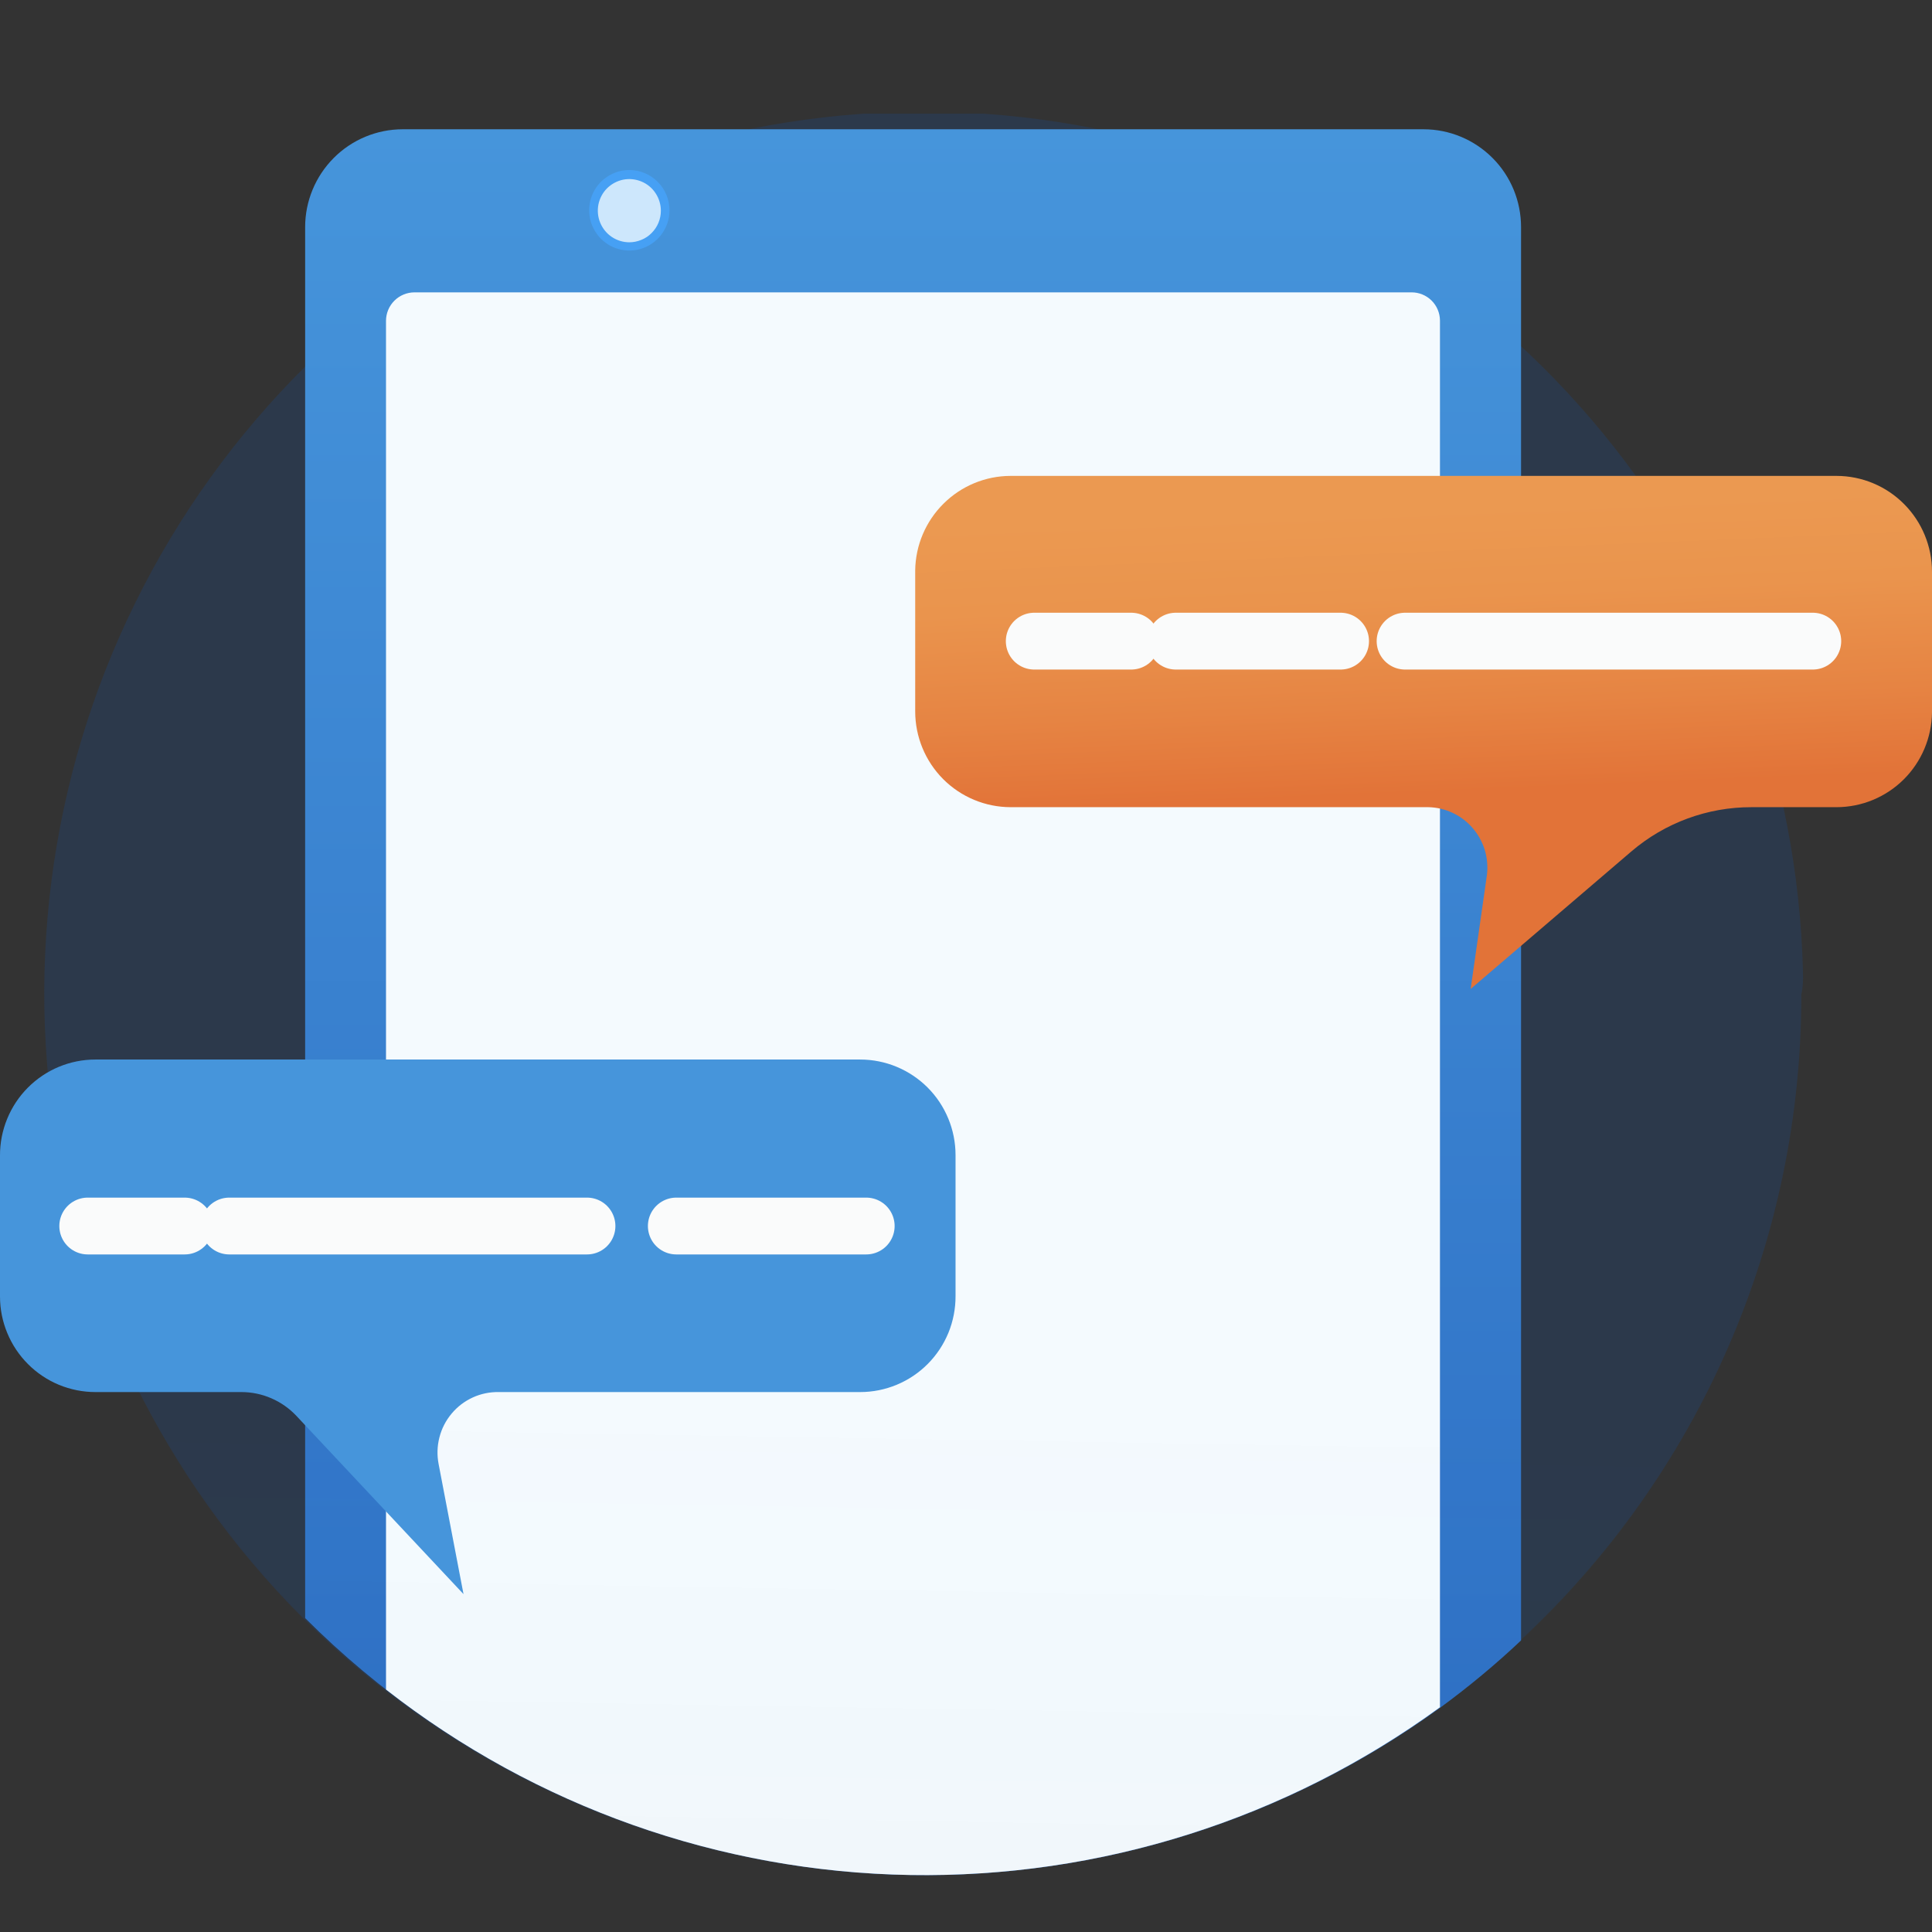 <svg width="34" height="34" viewBox="0 0 34 34" fill="none" xmlns="http://www.w3.org/2000/svg">
<rect x="0" y="0" width="34" height="34" fill="#333333" stroke="none"/>
<g clip-path="url(#clip0_46057_33867)">
<path d="M31.729 17.092C31.642 13.625 30.399 10.287 28.198 7.611C25.998 4.935 22.966 3.075 19.588 2.329C16.21 1.582 12.68 1.991 9.561 3.492C6.443 4.992 3.915 7.496 2.382 10.605C0.849 13.714 0.399 17.249 1.103 20.644C1.808 24.04 3.627 27.1 6.27 29.338C8.913 31.576 12.227 32.861 15.684 32.99C19.141 33.118 22.541 32.081 25.341 30.046C25.836 29.683 26.308 29.29 26.754 28.87C28.317 27.42 29.564 25.661 30.415 23.704C31.266 21.747 31.704 19.634 31.7 17.5C31.732 17.369 31.732 17.23 31.729 17.092Z" fill="#2C394B"/>
<path d="M26.768 3.997V28.869C26.322 29.29 25.85 29.682 25.355 30.045C22.382 32.209 18.737 33.239 15.074 32.952C11.412 32.664 7.971 31.077 5.37 28.476V3.997C5.37 3.541 5.551 3.104 5.872 2.781C6.193 2.458 6.629 2.276 7.084 2.275H25.052C25.507 2.275 25.944 2.457 26.266 2.78C26.588 3.102 26.768 3.54 26.768 3.997Z" fill="url(#paint0_linear_46057_33867)"/>
<path d="M25.341 5.64V30.045C22.634 32.017 19.361 33.053 16.015 32.997C12.67 32.941 9.433 31.795 6.793 29.733V5.647C6.793 5.514 6.846 5.386 6.94 5.292C7.034 5.198 7.162 5.145 7.295 5.145H24.843C24.974 5.145 25.1 5.197 25.194 5.29C25.287 5.382 25.34 5.509 25.341 5.64Z" fill="#F4FAFE"/>
<path d="M11.075 4.34C11.425 4.34 11.708 4.056 11.708 3.706C11.708 3.356 11.425 3.072 11.075 3.072C10.726 3.072 10.443 3.356 10.443 3.706C10.443 4.056 10.726 4.34 11.075 4.34Z" fill="#CDE7FC"/>
<path d="M11.075 2.992C10.935 2.992 10.799 3.034 10.683 3.112C10.566 3.189 10.476 3.3 10.422 3.429C10.369 3.559 10.355 3.701 10.382 3.839C10.409 3.976 10.477 4.102 10.576 4.202C10.674 4.301 10.8 4.368 10.937 4.395C11.074 4.423 11.216 4.409 11.346 4.355C11.475 4.301 11.585 4.211 11.663 4.094C11.74 3.978 11.782 3.841 11.782 3.701C11.782 3.513 11.707 3.333 11.575 3.2C11.442 3.067 11.263 2.992 11.075 2.992ZM11.075 4.264C10.966 4.264 10.858 4.231 10.767 4.17C10.676 4.109 10.605 4.022 10.563 3.92C10.521 3.819 10.51 3.707 10.531 3.599C10.553 3.491 10.605 3.392 10.683 3.314C10.761 3.237 10.859 3.184 10.967 3.162C11.075 3.141 11.186 3.152 11.287 3.194C11.389 3.236 11.476 3.307 11.536 3.399C11.597 3.49 11.63 3.598 11.63 3.708C11.63 3.781 11.616 3.853 11.588 3.92C11.56 3.988 11.519 4.049 11.467 4.101C11.416 4.153 11.355 4.194 11.287 4.221C11.22 4.249 11.148 4.264 11.075 4.264Z" fill="#46A0F4"/>
<g style="mix-blend-mode:multiply" opacity="0.13">
<path style="mix-blend-mode:multiply" opacity="0.13" d="M16.272 2C13.215 2 10.226 2.909 7.683 4.612C5.141 6.315 3.159 8.736 1.989 11.568C0.819 14.401 0.513 17.517 1.11 20.524C1.706 23.531 3.178 26.292 5.341 28.46C7.503 30.628 10.257 32.104 13.256 32.702C16.255 33.3 19.363 32.993 22.188 31.82C25.013 30.647 27.428 28.66 29.126 26.111C30.825 23.562 31.732 20.566 31.732 17.5C31.728 13.39 30.098 9.45 27.2 6.544C24.301 3.638 20.371 2.004 16.272 2V2Z" fill="url(#paint1_linear_46057_33867)"/>
</g>
<path d="M15.138 24.498H8.779C8.621 24.495 8.464 24.527 8.32 24.593C8.176 24.659 8.048 24.756 7.947 24.878C7.845 25 7.772 25.142 7.733 25.296C7.693 25.45 7.689 25.61 7.719 25.766L8.157 28.054L5.218 24.919C5.093 24.786 4.943 24.68 4.776 24.608C4.609 24.535 4.429 24.498 4.246 24.498H1.678C1.458 24.498 1.24 24.454 1.036 24.37C0.832 24.285 0.647 24.161 0.492 24.005C0.336 23.849 0.212 23.663 0.128 23.459C0.043 23.255 1.48765e-05 23.036 1.48765e-05 22.816V20.336C-0.001 20.114 0.042 19.895 0.126 19.69C0.21 19.485 0.333 19.299 0.489 19.142C0.645 18.985 0.83 18.86 1.034 18.775C1.238 18.69 1.457 18.646 1.678 18.646H15.138C15.583 18.646 16.01 18.824 16.325 19.139C16.64 19.455 16.816 19.883 16.816 20.329V22.808C16.817 23.03 16.774 23.25 16.691 23.454C16.607 23.659 16.483 23.846 16.327 24.003C16.171 24.16 15.986 24.284 15.782 24.369C15.578 24.454 15.359 24.498 15.138 24.498Z" fill="url(#paint2_linear_46057_33867)"/>
<path d="M1.544 21.576H3.25" stroke="#FAFBFB" stroke-linecap="round" stroke-linejoin="round"/>
<path d="M4.035 21.576H10.33" stroke="#FAFBFB" stroke-linecap="round" stroke-linejoin="round"/>
<path d="M11.902 21.576H15.244" stroke="#FAFBFB" stroke-linecap="round" stroke-linejoin="round"/>
<path d="M32.322 14.205H30.827C30.051 14.203 29.299 14.479 28.708 14.985L25.881 17.404L26.168 15.395C26.185 15.248 26.172 15.098 26.129 14.956C26.085 14.814 26.012 14.683 25.915 14.571C25.818 14.458 25.698 14.368 25.564 14.305C25.43 14.242 25.284 14.208 25.136 14.205H17.784C17.339 14.204 16.912 14.026 16.597 13.71C16.283 13.394 16.106 12.966 16.106 12.519V10.04C16.111 9.597 16.291 9.174 16.605 8.863C16.919 8.551 17.342 8.376 17.784 8.375H32.322C32.767 8.376 33.194 8.554 33.508 8.87C33.823 9.186 34 9.614 34 10.061V12.54C33.994 12.983 33.815 13.406 33.501 13.718C33.187 14.029 32.763 14.204 32.322 14.205Z" fill="url(#paint3_linear_46057_33867)"/>
<path d="M18.201 11.283H19.907" stroke="#FAFBFB" stroke-linecap="round" stroke-linejoin="round"/>
<path d="M20.692 11.283H23.592" stroke="#FAFBFB" stroke-linecap="round" stroke-linejoin="round"/>
<path d="M24.727 11.283H31.902" stroke="#FAFBFB" stroke-linecap="round" stroke-linejoin="round"/>
</g>
<defs>
<linearGradient id="paint0_linear_46057_33867" x1="16.071" y1="2.24" x2="16.071" y2="32.28" gradientUnits="userSpaceOnUse">
<stop stop-color="#4695DB"/>
<stop offset="1" stop-color="#2D6EC4"/>
</linearGradient>
<linearGradient id="paint1_linear_46057_33867" x1="16.011" y1="33.241" x2="16.178" y2="23.267" gradientUnits="userSpaceOnUse">
<stop stop-color="#2C394B"/>
<stop offset="0.12" stop-color="#274865" stop-opacity="0.83"/>
<stop offset="0.49" stop-color="#1A6FA9" stop-opacity="0.38"/>
<stop offset="0.8" stop-color="#1286D3" stop-opacity="0.1"/>
<stop offset="1" stop-color="#0F8FE2" stop-opacity="0"/>
</linearGradient>
<linearGradient id="paint2_linear_46057_33867" x1="400.228" y1="457.515" x2="400.228" y2="621.114" gradientUnits="userSpaceOnUse">
<stop stop-color="#4695DB"/>
<stop offset="1" stop-color="#2D6EC4"/>
</linearGradient>
<linearGradient id="paint3_linear_46057_33867" x1="24.956" y1="8.938" x2="25.162" y2="13.954" gradientUnits="userSpaceOnUse">
<stop stop-color="#EB9951"/>
<stop offset="0.31" stop-color="#EA944D"/>
<stop offset="0.69" stop-color="#E68443"/>
<stop offset="1" stop-color="#E27338"/>
</linearGradient>
<clipPath id="clip0_46057_33867">
<rect width="34" height="31" fill="white" transform="translate(0 2)"/>
</clipPath>
</defs>
</svg>
